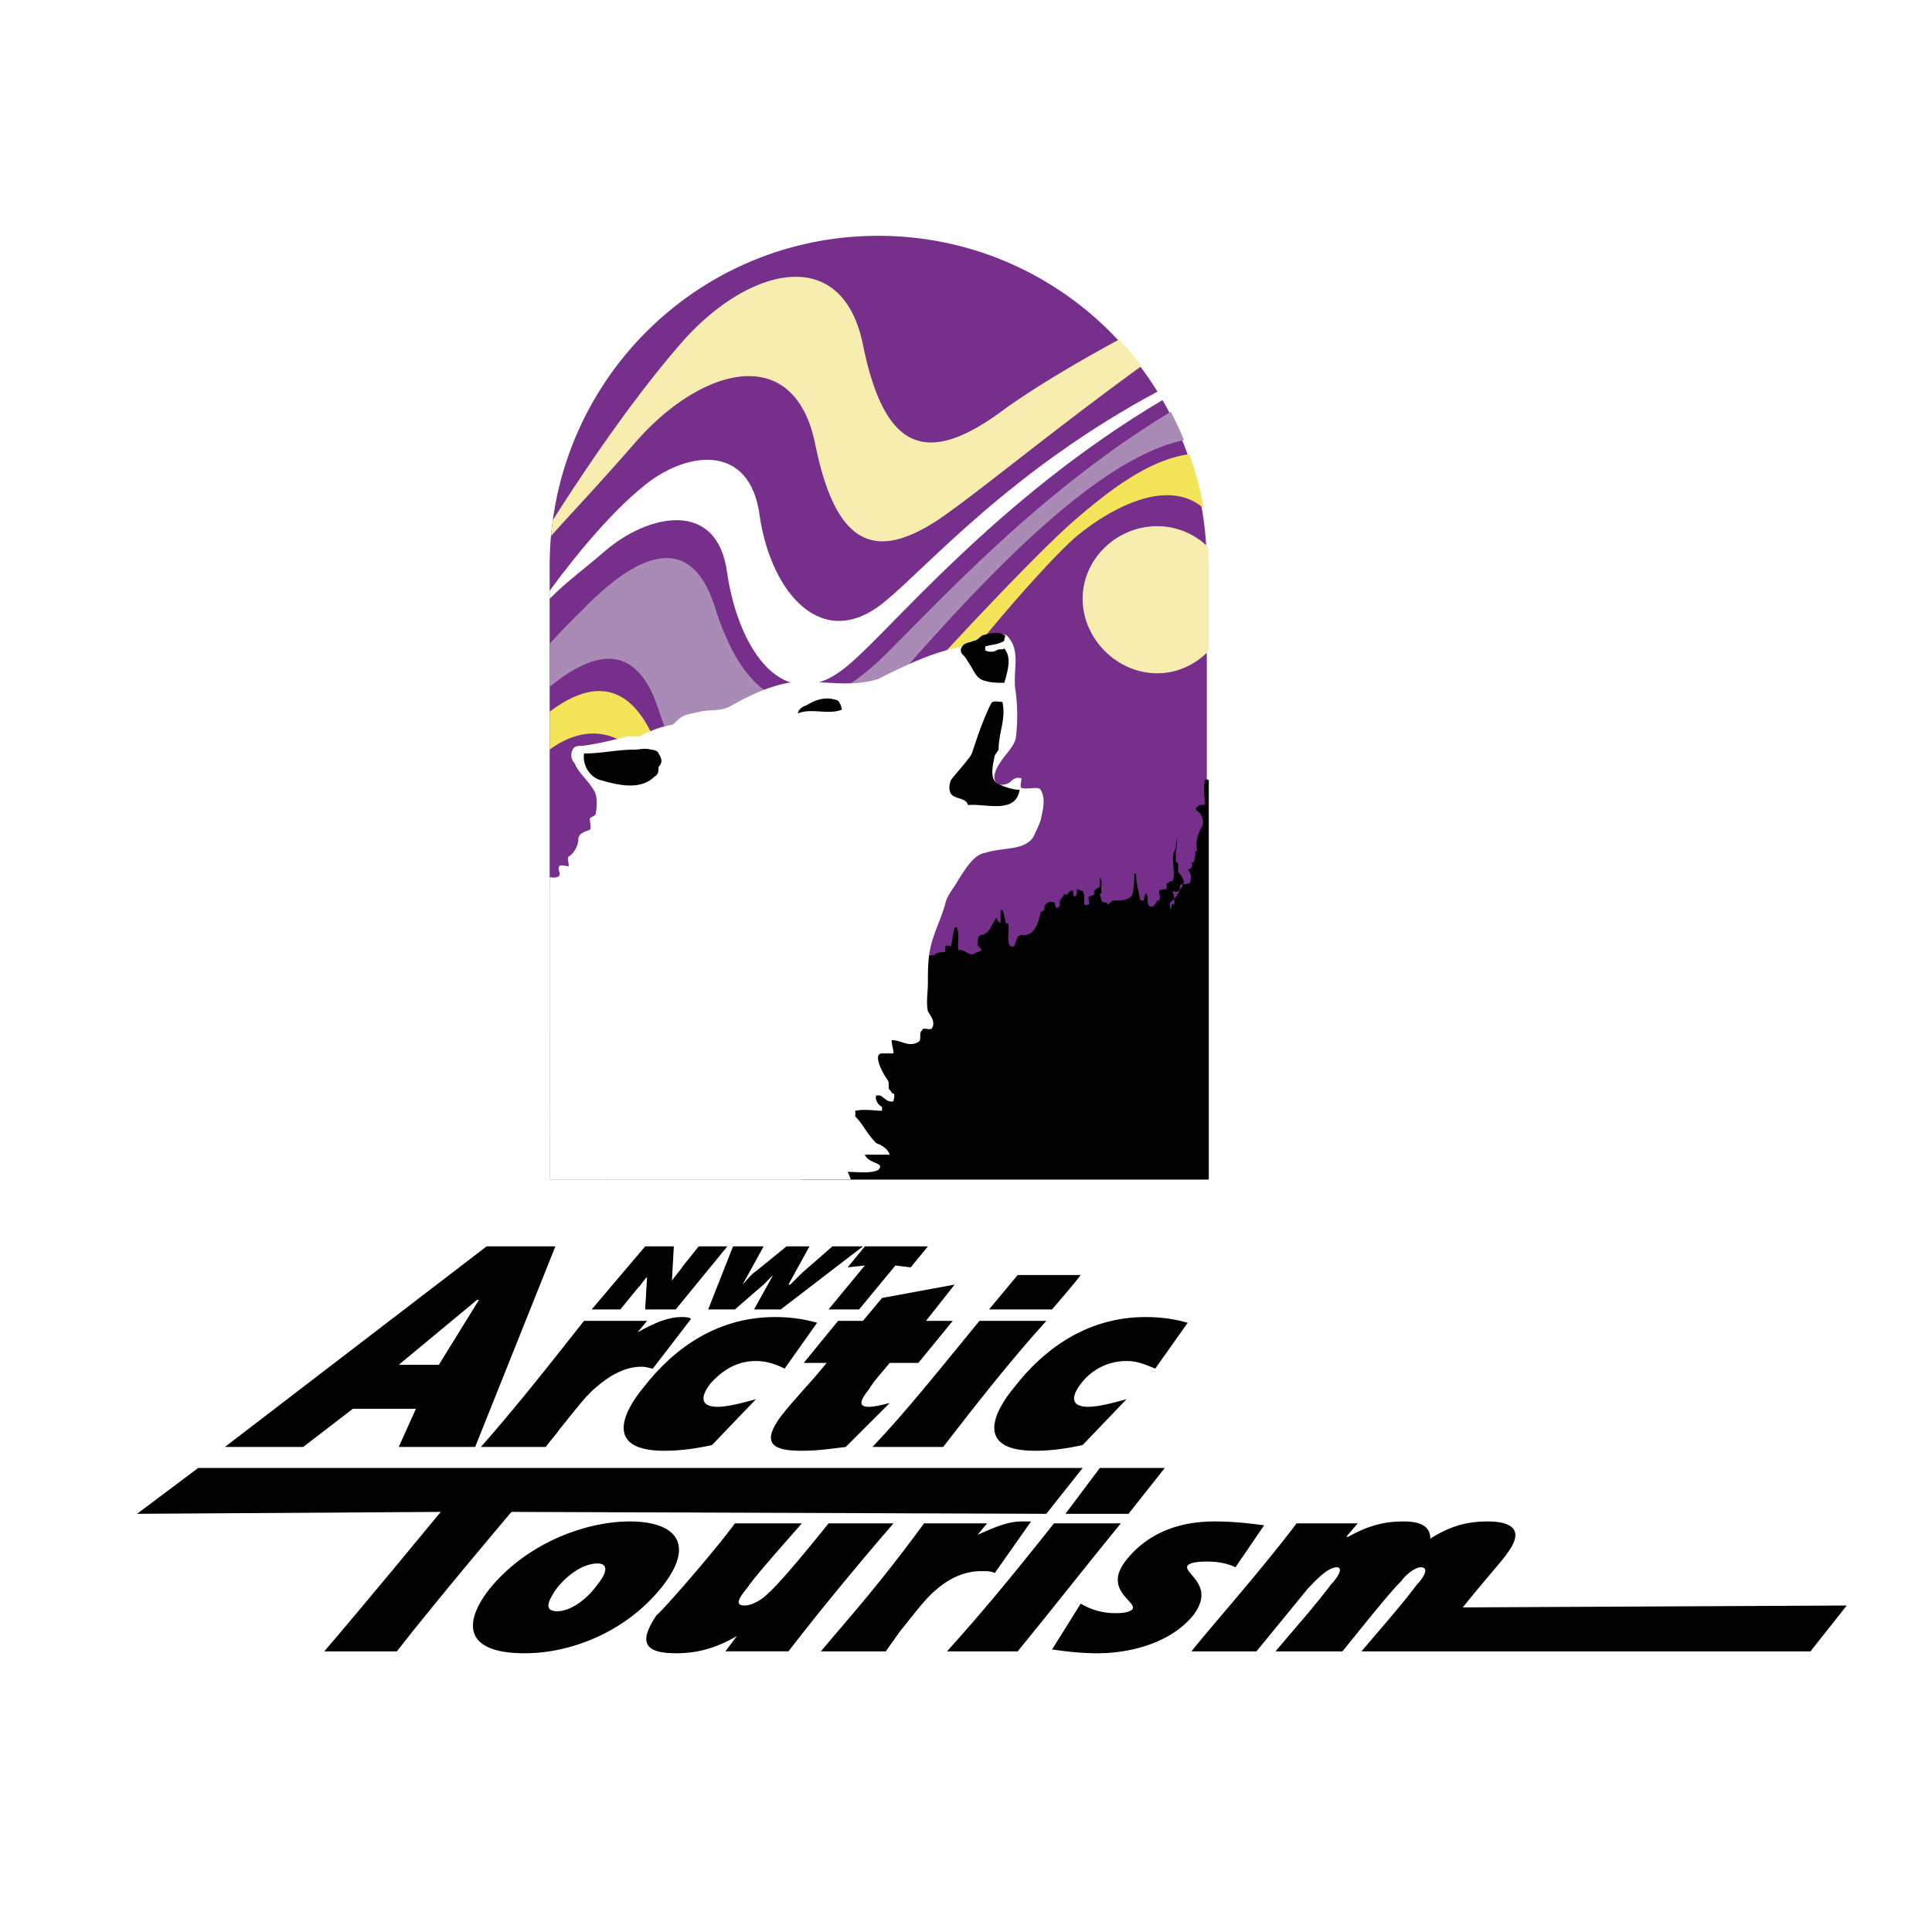 <svg xmlns="http://www.w3.org/2000/svg" width="2500" height="2500" viewBox="0 0 192.756 192.756"><g fill-rule="evenodd" clip-rule="evenodd"><path fill="#fff" d="M0 0h192.756v192.756H0V0z"/><path d="M35.208 140.551l-4.956 3.812h-7.814l26.111-20.012h6.862l-8.005 20.012h-7.624l1.715-3.812h-6.289zm8.577-4.384l4.002-6.48h-.19l-7.814 6.48h4.002zM63.606 132.927c1.715-.953 3.049-1.524 4.384-1.524.381 0 .762 0 .953.19l-3.812 4.955c-.191 0-.572-.19-1.144-.19-1.525 0-3.05.763-4.574 2.097-1.144.953-2.668 3.05-3.622 4.193-.381.571-.953 1.144-1.334 1.715h-6.48c2.859-3.24 5.336-6.289 10.292-12.579h6.289l-.952 1.143zM71.04 144.172c-1.716.381-3.241.571-4.766.571-6.099 0-4.002-4.002-2.096-6.289 3.24-4.193 7.624-7.052 13.151-7.052 1.525 0 2.859.19 4.193.571l-3.241 4.574c-.762-.381-1.715-.762-2.858-.762-1.715 0-3.24.762-4.574 2.287-1.144 1.524-.763 2.287.762 2.287.953 0 2.478-.381 3.812-.763l-4.383 4.576zM88.765 135.977c-.763.953-1.525 1.715-2.097 2.668-.763.953-1.144 1.716 0 1.716.572 0 1.333-.191 2.097-.381l-4.384 4.383c-1.525.19-2.859.381-4.384.381-2.668 0-4.193-.571-2.097-3.43 1.334-1.716 3.05-3.432 4.574-5.337h-2.287l3.431-4.193h2.478l1.906-2.287 7.243-1.334-2.859 3.621h2.668l-3.431 4.193h-2.858zM104.393 131.783c-3.621 4.003-7.051 8.386-10.292 12.579h-7.052c3.431-3.621 6.29-7.242 10.673-12.579h6.671zm3.431-4.574c-.572.763-1.715 2.097-2.859 3.431h-6.289l2.859-3.431h6.289zM108.016 144.172c-1.717.381-3.24.571-4.766.571-6.1 0-4.002-4.002-2.096-6.289 3.238-4.193 7.623-7.052 13.15-7.052 1.523 0 2.857.19 4.193.571l-3.24 4.574c-.953-.381-1.717-.762-2.859-.762-1.715 0-3.43.762-4.574 2.287-1.145 1.524-.764 2.287.762 2.287.953 0 2.479-.381 3.812-.763l-4.382 4.576zM104.393 151.033l-53.365-.191s-7.433 8.768-11.436 13.914H32.35c3.621-4.192 11.626-13.914 11.626-13.914l-30.304.191 6.099-4.574h88.246l-3.624 4.574z"/><path d="M66.084 158.275c-3.621 4.574-9.148 6.671-13.722 6.671-6.1 0-6.1-3.049-3.622-6.289 3.622-4.574 9.53-6.861 14.104-6.861 4.384 0 6.671 2.096 3.24 6.479zm-10.673.382c-.763 1.144-1.144 2.097.19 2.097 1.525 0 3.24-1.525 4.003-2.669.953-1.144 1.144-2.097 0-2.097-1.524 0-3.24 1.335-4.193 2.669zM73.517 163.231c-2.287 1.334-4.193 1.715-6.099 1.715-3.621 0-3.431-1.524-1.906-3.812.381-.19 5.718-6.29 7.814-9.148h6.671c-1.144 1.334-4.574 5.146-5.337 6.289-.763.953-1.524 1.906-.381 1.906.763 0 1.715-.572 2.288-1.144 1.524-1.334 5.336-6.099 6.099-7.052h6.48c-3.621 4.192-7.243 8.577-10.483 12.77h-6.29l1.144-1.524zM97.531 153.13c1.717-.763 3.051-1.334 4.385-1.334h.953l-3.621 5.146c-.381-.19-.764-.19-1.334-.19-1.526 0-3.05.572-4.575 1.906-1.144.952-2.668 3.049-3.621 4.192-.381.572-.953 1.335-1.334 1.906h-6.48c2.859-3.431 5.527-6.289 10.292-12.77h6.289l-.954 1.144zM111.826 151.986c-3.43 4.192-6.861 8.577-10.291 12.77h-7.052c3.431-3.812 6.289-7.243 10.673-12.77h6.67zm4.385-5.527l-3.621 4.574h-6.291l3.432-4.574h6.48zM123.262 156.37c-.762-.382-1.715-.572-2.857-.572-.383 0-1.525 0-1.906.381-.572.763 2.857 1.906.57 4.956-2.477 3.05-6.861 3.812-9.529 3.812-1.715 0-3.24-.19-4.574-.381l2.859-4.574a6.578 6.578 0 0 0 3.43.953c.383 0 1.336 0 1.717-.381.57-.763-3.051-1.906-.572-4.956 1.525-1.905 4.193-3.812 8.768-3.812 1.906 0 3.43.19 4.955.381l-2.861 4.193zM184.252 160.182l-3.621 4.574h-44.789c1.906-2.287 3.811-4.384 5.527-6.671.57-.572 1.334-1.715.381-1.715-.572 0-1.525.762-1.906 1.334-1.143 1.144-2.668 3.05-5.908 7.052h-6.672c1.906-2.287 3.812-4.384 5.527-6.671.572-.572 1.334-1.715.572-1.715-.953 0-2.287 1.524-2.859 2.097l-5.145 6.289h-6.48c1.143-1.524 7.051-8.195 10.482-12.77h6.1l-1.145 1.334h.191c2.096-1.144 3.621-1.524 5.527-1.524 1.523 0 2.668.381 2.668 1.715 2.096-1.334 3.812-1.715 5.717-1.715 2.287 0 3.812.762 1.906 3.24-.189.381-2.096 2.477-4.383 5.336l38.31-.19zM64.369 124.351h2.859l-.191 3.431c.382-.572.763-.953 1.144-1.525l1.525-1.905h2.859l-5.146 6.289h-3.05l.19-3.24c-.381.382-.571.763-.953 1.144l-1.715 2.097h-2.859l5.337-6.291zM76.186 124.351l-2.096 3.812c.381-.381.762-.953 1.334-1.334l3.049-2.478h2.287l-2.097 3.812h.191l1.144-1.144 3.049-2.668h3.049l-8.195 6.289h-2.668l1.905-3.431-.953.953-2.859 2.478h-2.668l2.478-6.289h3.05zM86.287 124.351h6.29l-1.716 2.095-1.525-.19-3.621 4.384h-3.049l3.621-4.384-1.715.19 1.715-2.095z"/><path d="M120.404 56.499c0-17.725-13.775-32.051-31.097-32.929a28.77 28.77 0 0 0-.832-.032h-.009a33.948 33.948 0 0 0-1.692 0h-.008c-.278.006-.557.019-.833.032-17.322.878-31.094 15.204-31.094 32.929v61.181h65.565V56.499z" fill="#762f8a"/><path d="M108.016 59.739c0-4.002 3.43-7.242 7.432-7.242 1.986 0 3.783.797 5.09 2.089.035.634.057 1.27.057 1.914v8.433c-1.312 1.373-3.133 2.241-5.146 2.241-4.004-.002-7.433-3.432-7.433-7.435zM113.898 36.517c-8.271 6.003-15.414 11.856-19.035 14.455-7.434 5.527-11.436 3.621-13.532-6.671s-11.436-7.624-17.916-.19c-4.102 4.706-6.448 7.121-8.44 9.371.048-.535.108-1.066.181-1.595 3.524-5.535 8.18-12.349 12.833-17.688C74.47 26.767 84 24.098 86.096 34.39c2.097 10.292 6.099 12.198 13.533 6.862 2.787-2.073 6.994-4.654 12.031-7.383a32.718 32.718 0 0 1 2.238 2.648z" fill="#f7edae"/><path d="M116.117 39.836C99.41 49.707 88.836 62.921 84.572 66.41c-6.29 5.336-10.864-1.525-12.007-9.149-.953-7.624-8.005-5.908-12.198-2.287-2.136 1.844-3.829 3.048-5.527 4.766v-.803c3.174-4.339 6.532-8.112 9.148-10.252 4.193-3.621 10.864-4.765 11.816 2.859 1.144 7.624 6.29 13.723 12.579 8.386 4.132-3.381 12.541-13.095 27.228-20.929.172.275.34.554.506.835z" fill="#fff"/><path d="M118.129 43.913c-12.18 2.539-28.853 24.655-35.463 31.265-9.339 9.148-14.294 3.812-16.963-4.384-2.243-6.887-6.505-5.83-10.863-2.264v-4.3a67.544 67.544 0 0 1 3.24-3.346c5.146-5.336 10.863-8.386 13.341 0 2.669 8.196 7.815 13.533 17.154 4.193 6.123-6.123 15.604-16.342 28.23-23.997.484.919.927 1.863 1.324 2.833z" fill="#a98bb5"/><path d="M54.839 74.788c4.037-2.968 9.036-2.249 11.816 5.917 3.05 9.148 9.72 12.389 15.629 3.812C94.1 67.745 103.63 56.88 107.251 53.64c2.943-2.501 9.062-6.246 12.84-2.92a32.753 32.753 0 0 0-1.426-5.407c-4.02.535-7.965 3.619-11.033 6.231-4.764 4.002-17.534 17.916-26.11 27.636-6.862 7.814-12.58 5.337-15.629-3.812-2.732-8.027-7.149-7.329-11.054-4.355v3.775z" fill="#f3e45a"/><path d="M120.594 77.846c-.189-.191-.381 0-.381 0-.191.953 0 1.715 0 2.478-.572-.19-1.145.381-.762.572.57.38.762 1.333.381 1.715-.381.762-.572 1.524-.381 2.287h-.191c0 .381 0 .762-.191 1.144h-.189c.189.381 0 .572-.381.762.381.19.381.953.189 1.334-.189 0-.572.191-.762 0 .189.381-.191.572-.381.763-.191.191-.383 0-.572 0 .189.381.189.953.189 1.334-.381-.191-.189.191-.381.572 0-.381-.189-.763 0-.763.572-.571.953-.952.953-1.715 0 0 .191-.191.381-.191 0-.381-.189-.762-.57-1.144v-.762c0-.19-.191-.19-.191-.19-.191-.762.191-1.716 0-2.478 0 .571 0 1.144-.191 1.334-.381.953.191 2.096-.189 3.049-.191-.19-.381.19-.572.19v.572c-.189 0-.572 0-.762.191 0 .381.189.572 0 .953h-.191c-.189.381-.381.763-.762.572-.381-.382 0-.953-.381-1.334 0 .19-.191.381-.191.762-.189 0-.381 0-.381-.19-.191-.953-.381-1.525-.381-2.478h-.191c0 .572 0 1.334-.189 2.096-.381.572-1.145.572-1.906.572-.191 0-.381.381-.572.381 0 0 0-.191-.189-.191-.572 0-.383-.381-.572-.762 0 0 0-.19.189-.19-.189-.572.191-.954-.189-1.525v.953c-.191 0-.381.19-.572.381v.381c-.189 0-.381.191-.572.191 0 .381.191.762 0 .762-.762.381-.189-.762-.57-1.334-.191 0-.383-.191-.572-.191 0 .382 0 .572-.191.763-.191 0-.191-.381-.191-.572-.189-.191-.57.191-.57.381-.191 0-.191-.19-.381 0 0 .191-.383.381-.383.762v.382c-.189 0-.189.19-.189.19-.381 0-.191-.572-.381-.572-.381-.19-.764 0-.953.382v.381c-.191 0-.191.19-.381.19-.191.953-.572 2.479-1.906 2.287-.572 0-.572.953-.762 1.144-.953.191-.383-1.524-.572-2.287h-.191c-.189-.381-.189-.953-.381-1.334h-.191v1.334c-.189-.19-.381-.381-.381-.572-.57.572-.57 1.525-1.523 1.715-.383 0-.383.572-.383.953 0 .19.383.381.383.572-.191.19-.572.19-.764.381-.572.19-.953-.572-1.524-.381-.19-.763.191-1.525-.19-2.288h-.191c-.19.572-.19 1.144-.381 1.906 0 0-.381-.19-.572 0v.572c-.191 0-.763 0-.953.19-.191.19-.762.19-.953 0 0 0-.19 0-.381-.19-.381 0-1.143 0-1.715.19-.953.19-1.715.762-2.668 1.144-2.287 1.144-4.765 2.287-6.099 4.765-.381.953.381 2.097-.381 3.05-.763 1.334-2.287 2.097-2.478 3.621-.381 1.524-.381 2.859.191 4.384.19.571.762 1.334 1.144 2.287.19.953 0 1.906 0 3.24h40.596V77.846h-.008z"/><path d="M54.839 88.519h.19c-.063 0-.128-.003-.19-.013v-.987c.363.029.701.108.953-.144.191-.19-.191-.572 0-.953.191-.19.572 0 .953 0 0-.381-.19-.953 0-.953.572-.381.953-1.144.953-1.716 0-.571.572-.762 1.144-.953.191-.19 0-.762 0-1.144.191-.19.381-.19.572-.381.19-.953.19-1.906-.191-2.478-.572-.953-1.525-1.715-1.906-2.668-.381-.381-.381-.953-.191-1.334.191-.381.572-.381.954-.381 1.524-.191 3.049-.572 4.574-.953h1.144c1.143-.572 2.096-.953 3.239-1.144.191 0 .572-.572.954-.762.571-.381 1.334-.381 1.906-.572.953-.191 2.097 0 3.049-.572 1.715-.953 3.622-1.906 5.718-2.287 3.049-.381 5.909.572 8.958-.381 2.668-1.334 5.337-2.668 8.386-3.24.953-.381 1.907-.762 2.86-.953.57-.381 1.523-.381 1.715 0 1.334 1.524.381 3.621.762 5.527.191 1.524.191 3.05 0 4.574-.189.763-.762 1.334-1.334 2.097-.381.571-.953 1.334-.762 2.097.189.571.953.571 1.523.19.191-.19.572-.572 1.145-.381 0 .191-.191.953 0 .953.57.191 1.715-.19 1.906.191.57.953.189 2.097 0 3.05-.191.572-.572 1.334-.764 1.715-.953 1.334-3.049.953-4.764 1.524-1.145.191-1.907 1.525-2.669 2.668-.381.762-1.143 1.524-1.334 2.478-.381 1.334-.953 2.478-1.334 3.812-.381 1.334-.381 2.668-.381 4.002 0 .953-.191 1.906 0 2.859.381.572.762 1.144.381 1.715-.191.191-.954-.19-.954.191-.381.19 0 .953-.381 1.143-.953.572-1.715-.189-2.668-.189 0 .381.191.952.191 1.334h-1.144c-.953 0 0 1.905.572 2.668.191.381 0 .953.191.953.19.19.19.381.381.381.19.19 0 .572 0 .763-.572.19-.953-.382-1.334-.572h-.381c-.19.382.191.953.572 1.145v.381c-.762 0-1.715-.19-2.668 0v.571c.762.763 1.144 1.716 2.096 2.668.572.191 1.144.572 1.335 1.145h-2.479c.382.952 2.097.762 1.334 1.524-.762.381-2.096.19-3.049.19.124.25.227.504.312.763H60.609c.046-.062.095-.126.138-.191a.974.974 0 0 1-.188.191h-5.721V88.519h.001z" fill="#fff"/><path d="M99.629 74.796c0-1.715.762-3.049.381-4.765-.381 0-.953-.191-1.143.19-.764 1.525-1.336 3.24-1.907 4.956 0 0-.191.381-.382.572-.571.762-1.143 1.334-1.715 2.097-.191.571-.191.953 0 1.334.381.571 1.524.381 1.715 1.144 1.716-.19 4.765.953 5.146-1.525-.762 0-1.715-.381-2.096-.572-.953-.381-.572-1.906-.381-2.859l.382-.572zM83.428 69.84c.381 0 .572.953.572.953-1.334.572-3.049-.19-4.384.382 0-.382.572-.763.762-.763.954-.572 1.907-.953 3.05-.572zM63.225 74.796c-1.716 0-3.24.381-4.955.381-.19 1.334.762 2.478 1.715 2.668 1.906.571 4.003.953 5.337-.381.381-.191.381-.572.381-.953.381-.381.381-.762 0-1.334 0-.191-.381-.381-.762-.381-.572-.191-1.144 0-1.716 0zM100.201 63.742s.189-.381 0-.381c-.572-.381-1.334-.19-2.098 0-.189 0-.572.571-.953.571-.381.191-.953.191-1.143.572-.19.19-.19.572 0 .762s.381.381.571.762c.572.763.763 1.716 1.716 1.906.572.19 1.334.19 1.906.19.57-1.906.57-2.668 0-3.431-.191.19-.572 0-.764.19a1.212 1.212 0 0 1-1.143 0v-.381c.572-.19 1.334-.19 1.906-.572v-.188h.002z"/></g></svg>